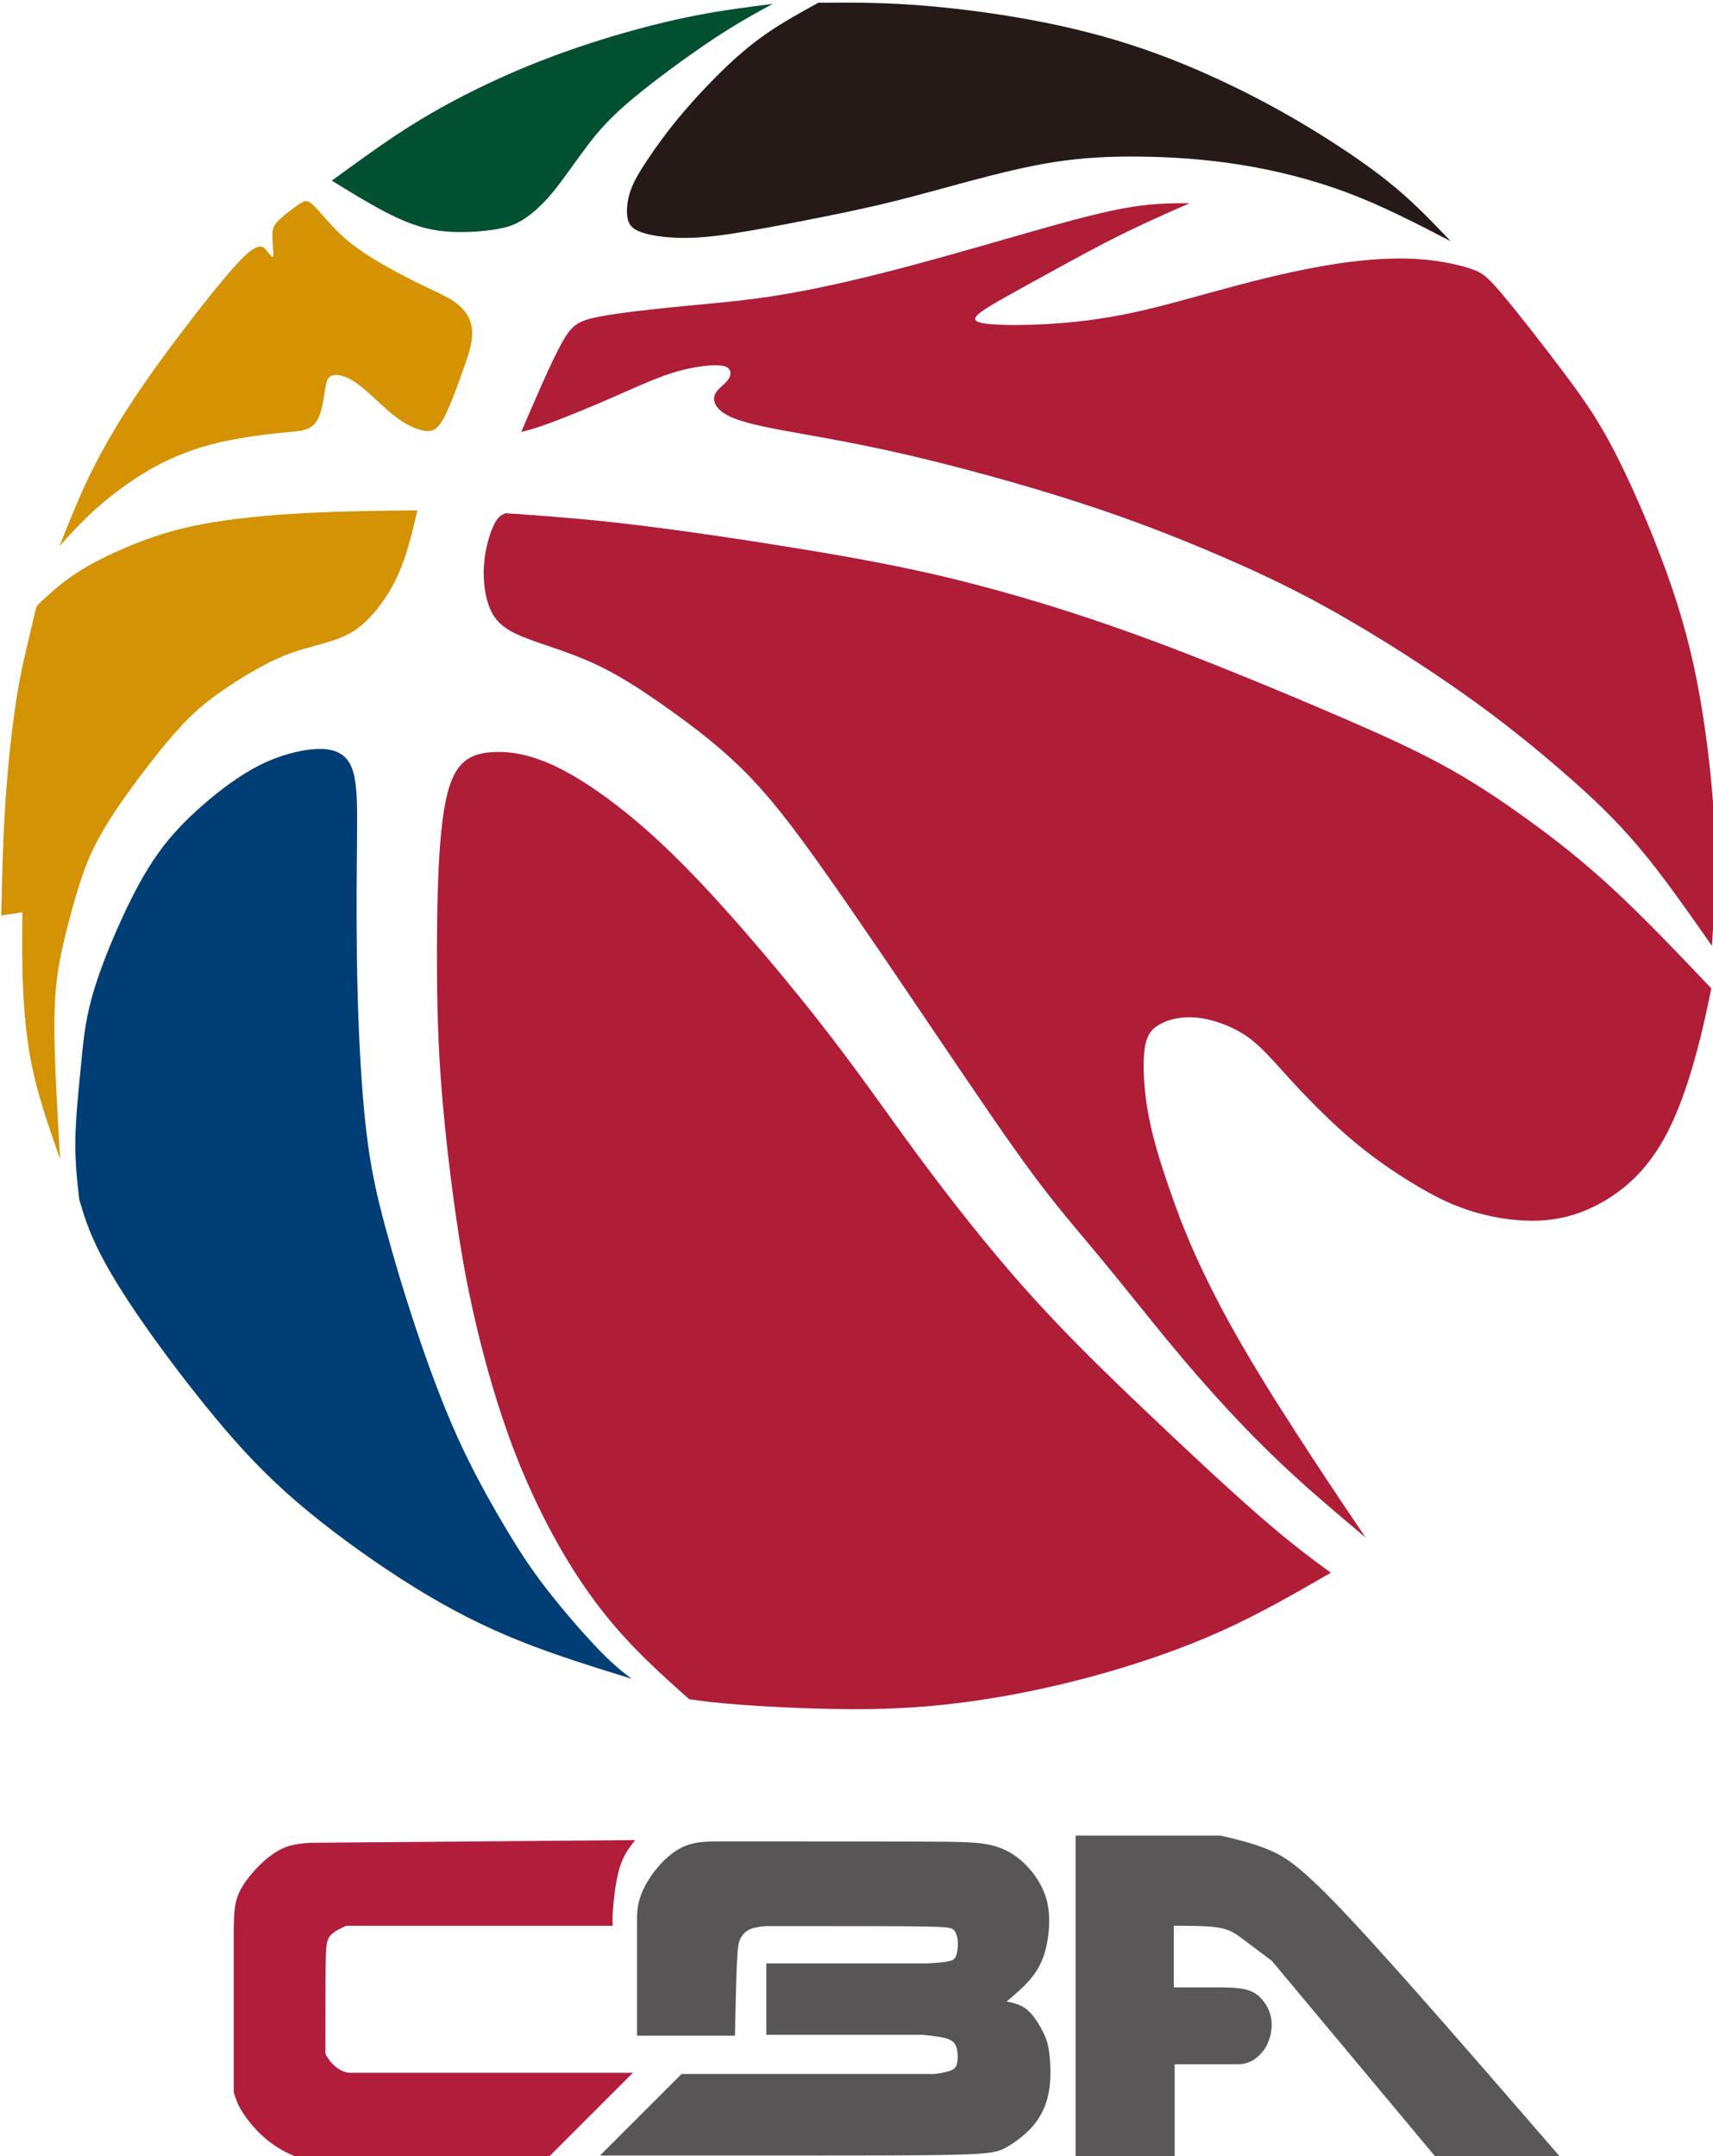 <?xml version="1.0" encoding="UTF-8" standalone="no"?>
<!-- Created with Inkscape (http://www.inkscape.org/) -->

<svg
   width="38.937mm"
   height="49.02mm"
   viewBox="0 0 38.937 49.02"
   version="1.1"
   id="svg5"
   xml:space="preserve"
   xmlns="http://www.w3.org/2000/svg"
   xmlns:svg="http://www.w3.org/2000/svg"><defs
     id="defs2" /><g
     id="layer1"
     transform="translate(-57.973,-132.776)"><g
       id="g15128"
       transform="matrix(0.739,0,0,0.739,8.334,32.906)"><g
         id="g13710"><path
           style="fill:#005031;fill-opacity:1;stroke:none;stroke-width:0.265px;stroke-linecap:butt;stroke-linejoin:miter;stroke-opacity:1"
           d="m 77.377,140.698 c 0.649,-0.473 1.298,-0.946 1.912,-1.356 0.614,-0.41 1.193,-0.758 1.872,-1.117 0.679,-0.359 1.458,-0.73 2.28,-1.066 0.823,-0.336 1.689,-0.637 2.563,-0.899 0.874,-0.262 1.754,-0.484 2.578,-0.644 0.824,-0.16 1.591,-0.257 2.358,-0.355 -0.554,0.301 -1.108,0.602 -1.875,1.113 -0.767,0.511 -1.747,1.232 -2.415,1.788 -0.667,0.556 -1.022,0.948 -1.388,1.428 -0.366,0.48 -0.744,1.047 -1.085,1.461 -0.341,0.414 -0.644,0.673 -0.915,0.845 -0.271,0.171 -0.51,0.255 -0.948,0.317 -0.438,0.063 -1.075,0.104 -1.644,0.026 -0.569,-0.079 -1.069,-0.278 -1.607,-0.555 -0.538,-0.277 -1.113,-0.632 -1.687,-0.986 z"
           id="path403" /><path
           style="fill:#d59202;fill-opacity:1;stroke:none;stroke-width:0.265px;stroke-linecap:butt;stroke-linejoin:miter;stroke-opacity:1"
           d="m 69,151.941 c 0.324,-0.357 0.649,-0.714 1.034,-1.067 0.385,-0.352 0.831,-0.7 1.262,-0.986 0.431,-0.287 0.847,-0.513 1.291,-0.703 0.444,-0.19 0.916,-0.344 1.478,-0.465 0.562,-0.121 1.214,-0.21 1.668,-0.256 0.454,-0.046 0.71,-0.049 0.898,-0.13 0.188,-0.08 0.31,-0.238 0.39,-0.48 0.081,-0.243 0.121,-0.571 0.16,-0.793 0.039,-0.222 0.076,-0.338 0.227,-0.373 0.151,-0.035 0.415,0.011 0.754,0.256 0.339,0.245 0.754,0.687 1.118,0.976 0.364,0.288 0.677,0.423 0.914,0.468 0.237,0.045 0.4,0.001 0.59,-0.321 0.19,-0.322 0.409,-0.923 0.573,-1.38 0.164,-0.458 0.274,-0.772 0.317,-1.047 0.043,-0.274 0.018,-0.509 -0.081,-0.715 -0.099,-0.206 -0.273,-0.385 -0.491,-0.53 -0.219,-0.145 -0.483,-0.257 -0.867,-0.442 -0.384,-0.185 -0.889,-0.444 -1.307,-0.685 -0.418,-0.241 -0.749,-0.464 -1.018,-0.683 -0.269,-0.22 -0.475,-0.436 -0.672,-0.657 -0.197,-0.221 -0.383,-0.447 -0.516,-0.543 -0.133,-0.095 -0.211,-0.059 -0.38,0.057 -0.169,0.116 -0.428,0.313 -0.58,0.459 -0.152,0.146 -0.198,0.241 -0.21,0.403 -0.011,0.162 0.012,0.392 0.021,0.539 0.01,0.147 0.006,0.213 -0.029,0.2 -0.036,-0.013 -0.105,-0.105 -0.164,-0.18 -0.059,-0.075 -0.108,-0.134 -0.203,-0.135 -0.095,-1.6e-4 -0.236,0.059 -0.475,0.283 -0.239,0.225 -0.577,0.615 -1.014,1.159 -0.438,0.544 -0.975,1.242 -1.445,1.881 -0.47,0.639 -0.873,1.219 -1.258,1.83 -0.385,0.611 -0.752,1.254 -1.08,1.935 -0.328,0.682 -0.616,1.403 -0.904,2.124 0,0 -2.9e-5,1.7e-4 -2.9e-5,1.7e-4 z"
           id="path407" /><path
           style="fill:#251a18;fill-opacity:1;stroke:none;stroke-width:0.265px;stroke-linecap:butt;stroke-linejoin:miter;stroke-opacity:1"
           d="m 92.341,135.227 c -0.537,0.295 -1.075,0.59 -1.57,0.931 -0.495,0.341 -0.947,0.728 -1.419,1.19 -0.472,0.462 -0.964,1 -1.357,1.478 -0.393,0.479 -0.688,0.898 -0.921,1.249 -0.233,0.351 -0.403,0.633 -0.505,0.921 -0.102,0.288 -0.134,0.583 -0.105,0.806 0.03,0.223 0.121,0.374 0.433,0.485 0.311,0.111 0.842,0.183 1.426,0.174 0.583,-0.01 1.219,-0.102 1.924,-0.223 0.705,-0.121 1.478,-0.272 2.212,-0.419 0.734,-0.147 1.429,-0.292 2.17,-0.475 0.741,-0.184 1.527,-0.406 2.376,-0.633 0.849,-0.226 1.76,-0.456 2.635,-0.59 0.875,-0.134 1.714,-0.174 2.648,-0.161 0.934,0.013 1.963,0.079 3.045,0.252 1.082,0.174 2.215,0.456 3.3,0.865 1.085,0.41 2.12,0.947 3.156,1.484 -0.518,-0.544 -1.035,-1.088 -1.651,-1.609 -0.616,-0.521 -1.331,-1.019 -2.091,-1.504 -0.76,-0.485 -1.567,-0.957 -2.514,-1.435 -0.947,-0.479 -2.035,-0.964 -3.163,-1.354 -1.127,-0.39 -2.294,-0.685 -3.523,-0.911 -1.229,-0.226 -2.52,-0.383 -3.615,-0.459 -1.095,-0.075 -1.993,-0.069 -2.891,-0.062 0,0 0,-4e-5 0,-4e-5 z"
           id="path411" /><path
           style="fill:#d49205;fill-opacity:1;stroke:none;stroke-width:0.265px;stroke-linecap:butt;stroke-linejoin:miter;stroke-opacity:1"
           d="m 68.469,153.622 c 0.177,-0.167 0.531,-0.501 0.996,-0.813 0.465,-0.311 1.042,-0.6 1.671,-0.862 0.629,-0.262 1.311,-0.498 2.216,-0.672 0.905,-0.174 2.032,-0.285 3.179,-0.347 1.147,-0.062 2.313,-0.075 3.48,-0.088 -0.157,0.669 -0.315,1.337 -0.567,1.917 -0.252,0.58 -0.6,1.072 -0.924,1.406 -0.324,0.334 -0.626,0.511 -1.009,0.649 -0.383,0.138 -0.849,0.236 -1.275,0.38 -0.426,0.144 -0.813,0.334 -1.203,0.554 -0.39,0.22 -0.783,0.469 -1.154,0.734 -0.37,0.265 -0.718,0.547 -1.127,0.987 -0.41,0.439 -0.882,1.036 -1.272,1.553 -0.39,0.518 -0.698,0.957 -0.967,1.386 -0.269,0.429 -0.498,0.849 -0.705,1.386 -0.206,0.538 -0.39,1.193 -0.541,1.776 -0.151,0.583 -0.269,1.095 -0.341,1.655 -0.072,0.56 -0.098,1.17 -0.075,2.107 0.023,0.937 0.095,2.202 0.167,3.467 -0.308,-0.878 -0.616,-1.756 -0.813,-2.622 -0.197,-0.865 -0.282,-1.717 -0.321,-2.543 -0.039,-0.826 -0.033,-1.626 -0.026,-2.425 0,0 -0.649,0.098 -0.649,0.098 0.026,-1.173 0.052,-2.346 0.128,-3.487 0.075,-1.141 0.2,-2.248 0.321,-3.051 0.121,-0.803 0.239,-1.301 0.344,-1.747 0.105,-0.446 0.197,-0.839 0.243,-1.036 0.046,-0.197 0.046,-0.197 0.223,-0.364 z"
           id="path415" /><path
           style="fill:#003e75;fill-opacity:1;stroke:none;stroke-width:0.265px;stroke-linecap:butt;stroke-linejoin:miter;stroke-opacity:1"
           d="m 69.609,172.047 c -0.066,-0.574 -0.131,-1.147 -0.121,-1.833 0.01,-0.687 0.095,-1.486 0.164,-2.207 0.069,-0.721 0.121,-1.363 0.334,-2.147 0.213,-0.783 0.587,-1.708 0.947,-2.491 0.361,-0.783 0.708,-1.426 1.101,-1.976 0.393,-0.551 0.832,-1.009 1.36,-1.472 0.528,-0.462 1.144,-0.927 1.753,-1.236 0.61,-0.308 1.213,-0.459 1.662,-0.495 0.449,-0.036 0.744,0.043 0.947,0.223 0.203,0.18 0.315,0.462 0.364,0.951 0.049,0.488 0.036,1.183 0.026,2.258 -0.01,1.075 -0.016,2.53 0.023,4.031 0.039,1.501 0.125,3.048 0.262,4.238 0.138,1.19 0.328,2.022 0.59,2.995 0.262,0.973 0.596,2.088 0.973,3.212 0.377,1.124 0.796,2.258 1.255,3.271 0.459,1.013 0.957,1.904 1.39,2.638 0.433,0.734 0.8,1.311 1.314,1.979 0.515,0.669 1.177,1.429 1.642,1.911 0.465,0.482 0.734,0.685 1.003,0.888 -1.167,-0.36 -2.333,-0.721 -3.424,-1.157 -1.091,-0.436 -2.107,-0.947 -3.218,-1.632 -1.111,-0.685 -2.317,-1.544 -3.3,-2.353 -0.983,-0.809 -1.744,-1.57 -2.586,-2.556 -0.842,-0.986 -1.766,-2.199 -2.458,-3.189 -0.692,-0.99 -1.15,-1.757 -1.445,-2.361 -0.295,-0.605 -0.426,-1.047 -0.557,-1.49 z"
           id="path419" /><path
           style="fill:#b01d37;fill-opacity:1;stroke:none;stroke-width:0.265px;stroke-linecap:butt;stroke-linejoin:miter;stroke-opacity:1"
           d="m 108.106,183.523 c -1.075,0.621 -2.15,1.242 -3.314,1.77 -1.163,0.528 -2.415,0.964 -3.649,1.315 -1.235,0.351 -2.452,0.618 -3.638,0.804 -1.186,0.186 -2.339,0.291 -3.65,0.307 -1.311,0.016 -2.779,-0.056 -3.72,-0.121 -0.941,-0.066 -1.354,-0.125 -1.767,-0.184 -0.669,-0.596 -1.337,-1.193 -1.969,-1.884 -0.633,-0.691 -1.229,-1.478 -1.811,-2.447 -0.582,-0.969 -1.15,-2.121 -1.629,-3.382 -0.479,-1.262 -0.868,-2.634 -1.155,-3.857 -0.287,-1.224 -0.473,-2.299 -0.649,-3.569 -0.176,-1.27 -0.343,-2.735 -0.436,-4.088 -0.093,-1.353 -0.111,-2.595 -0.109,-3.806 0.003,-1.211 0.026,-2.391 0.104,-3.341 0.077,-0.95 0.208,-1.671 0.451,-2.111 0.243,-0.439 0.597,-0.597 1.062,-0.642 0.465,-0.046 1.042,0.02 1.711,0.289 0.669,0.269 1.429,0.741 2.248,1.377 0.819,0.636 1.698,1.435 2.825,2.655 1.127,1.219 2.504,2.858 3.585,4.254 1.081,1.396 1.868,2.55 2.832,3.854 0.964,1.304 2.104,2.759 3.258,4.057 1.154,1.298 2.32,2.438 3.589,3.648 1.269,1.21 2.639,2.49 3.628,3.352 0.989,0.862 1.596,1.307 2.203,1.752 z"
           id="path472" /><path
           style="fill:#af1d37;fill-opacity:1;stroke:none;stroke-width:0.265px;stroke-linecap:butt;stroke-linejoin:miter;stroke-opacity:1"
           d="m 82.717,150.931 c -0.116,0.051 -0.232,0.102 -0.359,0.366 -0.128,0.264 -0.267,0.742 -0.301,1.233 -0.035,0.491 0.035,0.997 0.199,1.365 0.165,0.368 0.424,0.6 0.969,0.827 0.545,0.227 1.374,0.449 2.167,0.809 0.793,0.359 1.548,0.855 2.333,1.414 0.785,0.558 1.6,1.179 2.354,1.935 0.755,0.756 1.449,1.648 2.495,3.129 1.045,1.481 2.442,3.553 3.595,5.26 1.154,1.707 2.065,3.051 2.815,4.057 0.751,1.006 1.34,1.675 2.006,2.478 0.665,0.803 1.406,1.74 2.084,2.563 0.678,0.823 1.295,1.53 1.93,2.212 0.636,0.682 1.291,1.337 1.989,1.976 0.698,0.639 1.438,1.261 2.179,1.884 -0.478,-0.708 -0.957,-1.415 -1.616,-2.422 -0.659,-1.006 -1.498,-2.31 -2.156,-3.444 -0.659,-1.134 -1.137,-2.097 -1.485,-2.874 -0.347,-0.777 -0.564,-1.367 -0.793,-2.035 -0.229,-0.669 -0.472,-1.416 -0.616,-2.166 -0.144,-0.751 -0.19,-1.504 -0.141,-1.986 0.049,-0.482 0.193,-0.692 0.462,-0.849 0.269,-0.157 0.662,-0.262 1.144,-0.216 0.482,0.046 1.052,0.243 1.508,0.547 0.456,0.305 0.796,0.718 1.304,1.275 0.508,0.557 1.183,1.258 1.858,1.842 0.675,0.583 1.35,1.049 1.963,1.422 0.613,0.374 1.163,0.655 1.776,0.852 0.613,0.197 1.288,0.308 1.894,0.311 0.606,0.003 1.144,-0.102 1.678,-0.325 0.534,-0.223 1.065,-0.564 1.517,-1.013 0.452,-0.449 0.826,-1.006 1.14,-1.691 0.315,-0.685 0.57,-1.498 0.76,-2.206 0.19,-0.708 0.315,-1.311 0.439,-1.914 -1.036,-1.088 -2.071,-2.176 -3.028,-3.061 -0.957,-0.885 -1.835,-1.567 -2.681,-2.176 -0.846,-0.61 -1.658,-1.147 -2.576,-1.645 -0.918,-0.498 -1.94,-0.957 -3.117,-1.465 -1.177,-0.508 -2.507,-1.065 -3.805,-1.583 -1.298,-0.518 -2.563,-0.996 -3.929,-1.452 -1.367,-0.456 -2.835,-0.888 -4.27,-1.236 -1.435,-0.347 -2.838,-0.61 -4.529,-0.888 -1.691,-0.279 -3.671,-0.574 -5.245,-0.762 -1.574,-0.188 -2.744,-0.269 -3.914,-0.35 z"
           id="path476" /><path
           style="fill:#af1d37;fill-opacity:1;stroke:none;stroke-width:0.265px;stroke-linecap:butt;stroke-linejoin:miter;stroke-opacity:1"
           d="m 103.754,141.393 c -0.598,0 -1.196,0 -2.088,0.169 -0.892,0.169 -2.079,0.507 -3.33,0.867 -1.251,0.359 -2.568,0.739 -3.814,1.059 -1.247,0.32 -2.424,0.579 -3.451,0.744 -1.027,0.165 -1.903,0.234 -2.869,0.327 -0.966,0.093 -2.023,0.209 -2.647,0.334 -0.623,0.125 -0.813,0.26 -1.133,0.851 -0.32,0.591 -0.769,1.638 -1.219,2.686 0.222,-0.056 0.445,-0.111 0.913,-0.285 0.468,-0.174 1.182,-0.466 1.856,-0.76 0.674,-0.294 1.309,-0.591 1.872,-0.769 0.563,-0.178 1.054,-0.239 1.349,-0.236 0.294,0.002 0.392,0.067 0.429,0.16 0.037,0.093 0.014,0.213 -0.102,0.341 -0.116,0.127 -0.324,0.262 -0.375,0.44 -0.051,0.179 0.056,0.401 0.369,0.579 0.313,0.178 0.832,0.313 1.699,0.475 0.867,0.162 2.081,0.352 3.71,0.725 1.629,0.373 3.673,0.93 5.412,1.493 1.74,0.563 3.175,1.134 4.433,1.678 1.258,0.544 2.34,1.062 3.597,1.778 1.257,0.716 2.689,1.63 3.887,2.481 1.198,0.851 2.162,1.639 3.01,2.376 0.848,0.737 1.58,1.423 2.322,2.304 0.742,0.881 1.492,1.956 2.243,3.031 0.065,-1.029 0.13,-2.058 0.093,-3.267 -0.037,-1.21 -0.176,-2.6 -0.38,-3.889 -0.204,-1.288 -0.473,-2.475 -0.936,-3.842 -0.463,-1.367 -1.122,-2.915 -1.668,-4.004 -0.547,-1.089 -0.983,-1.72 -1.613,-2.563 -0.63,-0.844 -1.455,-1.9 -1.942,-2.478 -0.487,-0.578 -0.636,-0.677 -0.988,-0.793 -0.352,-0.115 -0.905,-0.246 -1.589,-0.292 -0.683,-0.046 -1.496,-0.007 -2.426,0.129 -0.93,0.136 -1.977,0.369 -3.071,0.657 -1.094,0.288 -2.234,0.631 -3.246,0.851 -1.013,0.22 -1.898,0.318 -2.69,0.362 -0.793,0.044 -1.492,0.035 -1.859,-0.011 -0.366,-0.046 -0.399,-0.13 -0.297,-0.246 0.102,-0.116 0.338,-0.264 0.753,-0.501 0.415,-0.236 1.008,-0.561 1.659,-0.918 0.651,-0.357 1.36,-0.746 2.058,-1.091 0.698,-0.345 1.383,-0.646 2.069,-0.948 0,0 0,-1e-5 0,-1e-5 z"
           id="path480" /></g><g
         id="g15113"
         transform="translate(-88.32,-8.899)"><path
           style="fill:#b11d3a;fill-opacity:1;stroke:none;stroke-width:0.265px;stroke-linecap:butt;stroke-linejoin:miter;stroke-opacity:1"
           d="m 175.026,200.648 c -0.118,0.151 -0.236,0.302 -0.334,0.495 -0.098,0.193 -0.177,0.429 -0.236,0.741 -0.059,0.311 -0.098,0.698 -0.115,0.944 -0.016,0.246 -0.01,0.35 -0.003,0.455 0,0 -8.2,0 -8.2,0 -0.197,0.092 -0.393,0.183 -0.5,0.318 -0.107,0.135 -0.123,0.311 -0.131,0.923 -0.008,0.611 -0.008,1.656 -0.008,2.702 0.059,0.102 0.118,0.204 0.212,0.3 0.093,0.097 0.221,0.188 0.329,0.234 0.108,0.046 0.196,0.046 0.285,0.046 0,0 8.632,0 8.632,0 0,0 -2.689,2.689 -2.689,2.689 0,0 -7.089,0 -7.089,0 -0.203,-0.02 -0.406,-0.039 -0.672,-0.145 -0.265,-0.106 -0.593,-0.297 -0.881,-0.547 -0.288,-0.25 -0.535,-0.558 -0.686,-0.8 -0.151,-0.242 -0.205,-0.417 -0.259,-0.593 0,0 0,-4.99 0,-4.99 0.003,-0.3 0.007,-0.599 0.062,-0.848 0.055,-0.249 0.161,-0.447 0.303,-0.649 0.142,-0.202 0.319,-0.406 0.527,-0.596 0.208,-0.189 0.447,-0.363 0.697,-0.46 0.249,-0.097 0.508,-0.116 0.767,-0.136 0,0 9.989,-0.084 9.989,-0.084 0,0 -1.6e-4,5e-5 -1.6e-4,5e-5 z"
           id="path13718" /><path
           style="fill:#575556;fill-opacity:1;stroke:none;stroke-width:0.265px;stroke-linecap:butt;stroke-linejoin:miter;stroke-opacity:1"
           d="m 178.094,206.665 c 0,0 -3.009,0 -3.009,0 0,0 0,-3.343 0,-3.343 -0.005,-0.287 -0.011,-0.574 0.087,-0.888 0.098,-0.314 0.3,-0.655 0.548,-0.948 0.248,-0.293 0.542,-0.539 0.858,-0.664 0.315,-0.125 0.651,-0.13 0.987,-0.134 2.356,0 4.712,0 6.132,0.005 1.42,0.005 1.905,0.015 2.304,0.114 0.398,0.1 0.71,0.29 0.968,0.531 0.259,0.241 0.465,0.533 0.598,0.826 0.133,0.293 0.192,0.588 0.195,0.934 0.003,0.346 -0.049,0.742 -0.154,1.067 -0.105,0.324 -0.262,0.577 -0.464,0.806 -0.202,0.229 -0.447,0.436 -0.693,0.642 0.223,0.046 0.446,0.092 0.648,0.267 0.202,0.175 0.382,0.48 0.49,0.706 0.108,0.226 0.144,0.374 0.172,0.588 0.028,0.215 0.048,0.496 0.036,0.78 -0.011,0.283 -0.054,0.569 -0.154,0.839 -0.1,0.27 -0.257,0.526 -0.478,0.755 -0.221,0.229 -0.506,0.433 -0.744,0.562 -0.238,0.129 -0.428,0.185 -1.439,0.213 -1.011,0.028 -2.843,0.028 -4.675,0.028 0,0 -6.361,0 -6.361,0 0,0 2.507,-2.507 2.507,-2.507 0,0 7.78,0 7.78,0 0.206,-0.031 0.413,-0.062 0.534,-0.122 0.122,-0.06 0.159,-0.148 0.174,-0.287 0.015,-0.139 0.008,-0.329 -0.048,-0.458 -0.057,-0.129 -0.163,-0.196 -0.344,-0.242 -0.181,-0.046 -0.436,-0.072 -0.691,-0.098 0,0 -4.797,0 -4.797,0 0,0 0,-2.197 0,-2.197 0,0 4.985,0 4.985,0 0.241,-0.016 0.482,-0.033 0.627,-0.065 0.145,-0.032 0.193,-0.081 0.228,-0.176 0.035,-0.095 0.056,-0.236 0.051,-0.383 -0.005,-0.147 -0.035,-0.3 -0.109,-0.388 -0.074,-0.088 -0.192,-0.111 -0.943,-0.123 -0.751,-0.012 -2.135,-0.012 -3.518,-0.012 0,0 -1.349,0 -1.349,0 -0.169,0.018 -0.338,0.037 -0.471,0.096 -0.133,0.059 -0.231,0.159 -0.293,0.282 -0.063,0.123 -0.09,0.269 -0.113,0.772 -0.023,0.503 -0.042,1.362 -0.06,2.221 0,0 -7e-5,5e-5 -7e-5,5e-5 z"
           id="path14205" /><path
           style="fill:#595758;fill-opacity:1;stroke:none;stroke-width:0.265px;stroke-linecap:butt;stroke-linejoin:miter;stroke-opacity:1"
           d="m 191.622,207.589 c 0,0 0,2.871 0,2.871 0,0 -3.048,0 -3.048,0 0,0 0,-9.95 0,-9.95 0,0 4.464,0 4.464,0 0.505,0.118 1.01,0.236 1.508,0.449 0.498,0.213 0.99,0.521 2.484,2.117 1.494,1.596 3.991,4.48 6.489,7.364 0,0 -3.834,0 -3.834,0 0,0 -5.073,-6.076 -5.073,-6.076 -0.315,-0.236 -0.629,-0.472 -0.868,-0.652 -0.239,-0.18 -0.403,-0.305 -0.749,-0.367 -0.346,-0.062 -0.873,-0.062 -1.4,-0.062 0,0 0,1.896 0,1.896 0,0 1.439,0 1.439,0 0.29,0.005 0.58,0.009 0.804,0.072 0.225,0.063 0.385,0.183 0.514,0.35 0.13,0.167 0.229,0.38 0.249,0.631 0.02,0.251 -0.041,0.541 -0.167,0.766 -0.126,0.225 -0.319,0.385 -0.489,0.465 -0.17,0.08 -0.319,0.08 -0.467,0.08 0,0 -1.856,0 -1.856,0 0,0 1.6e-4,0.047 1.6e-4,0.047 0,0 0,2e-5 0,2e-5 z"
           id="path14692" /></g></g></g></svg>
